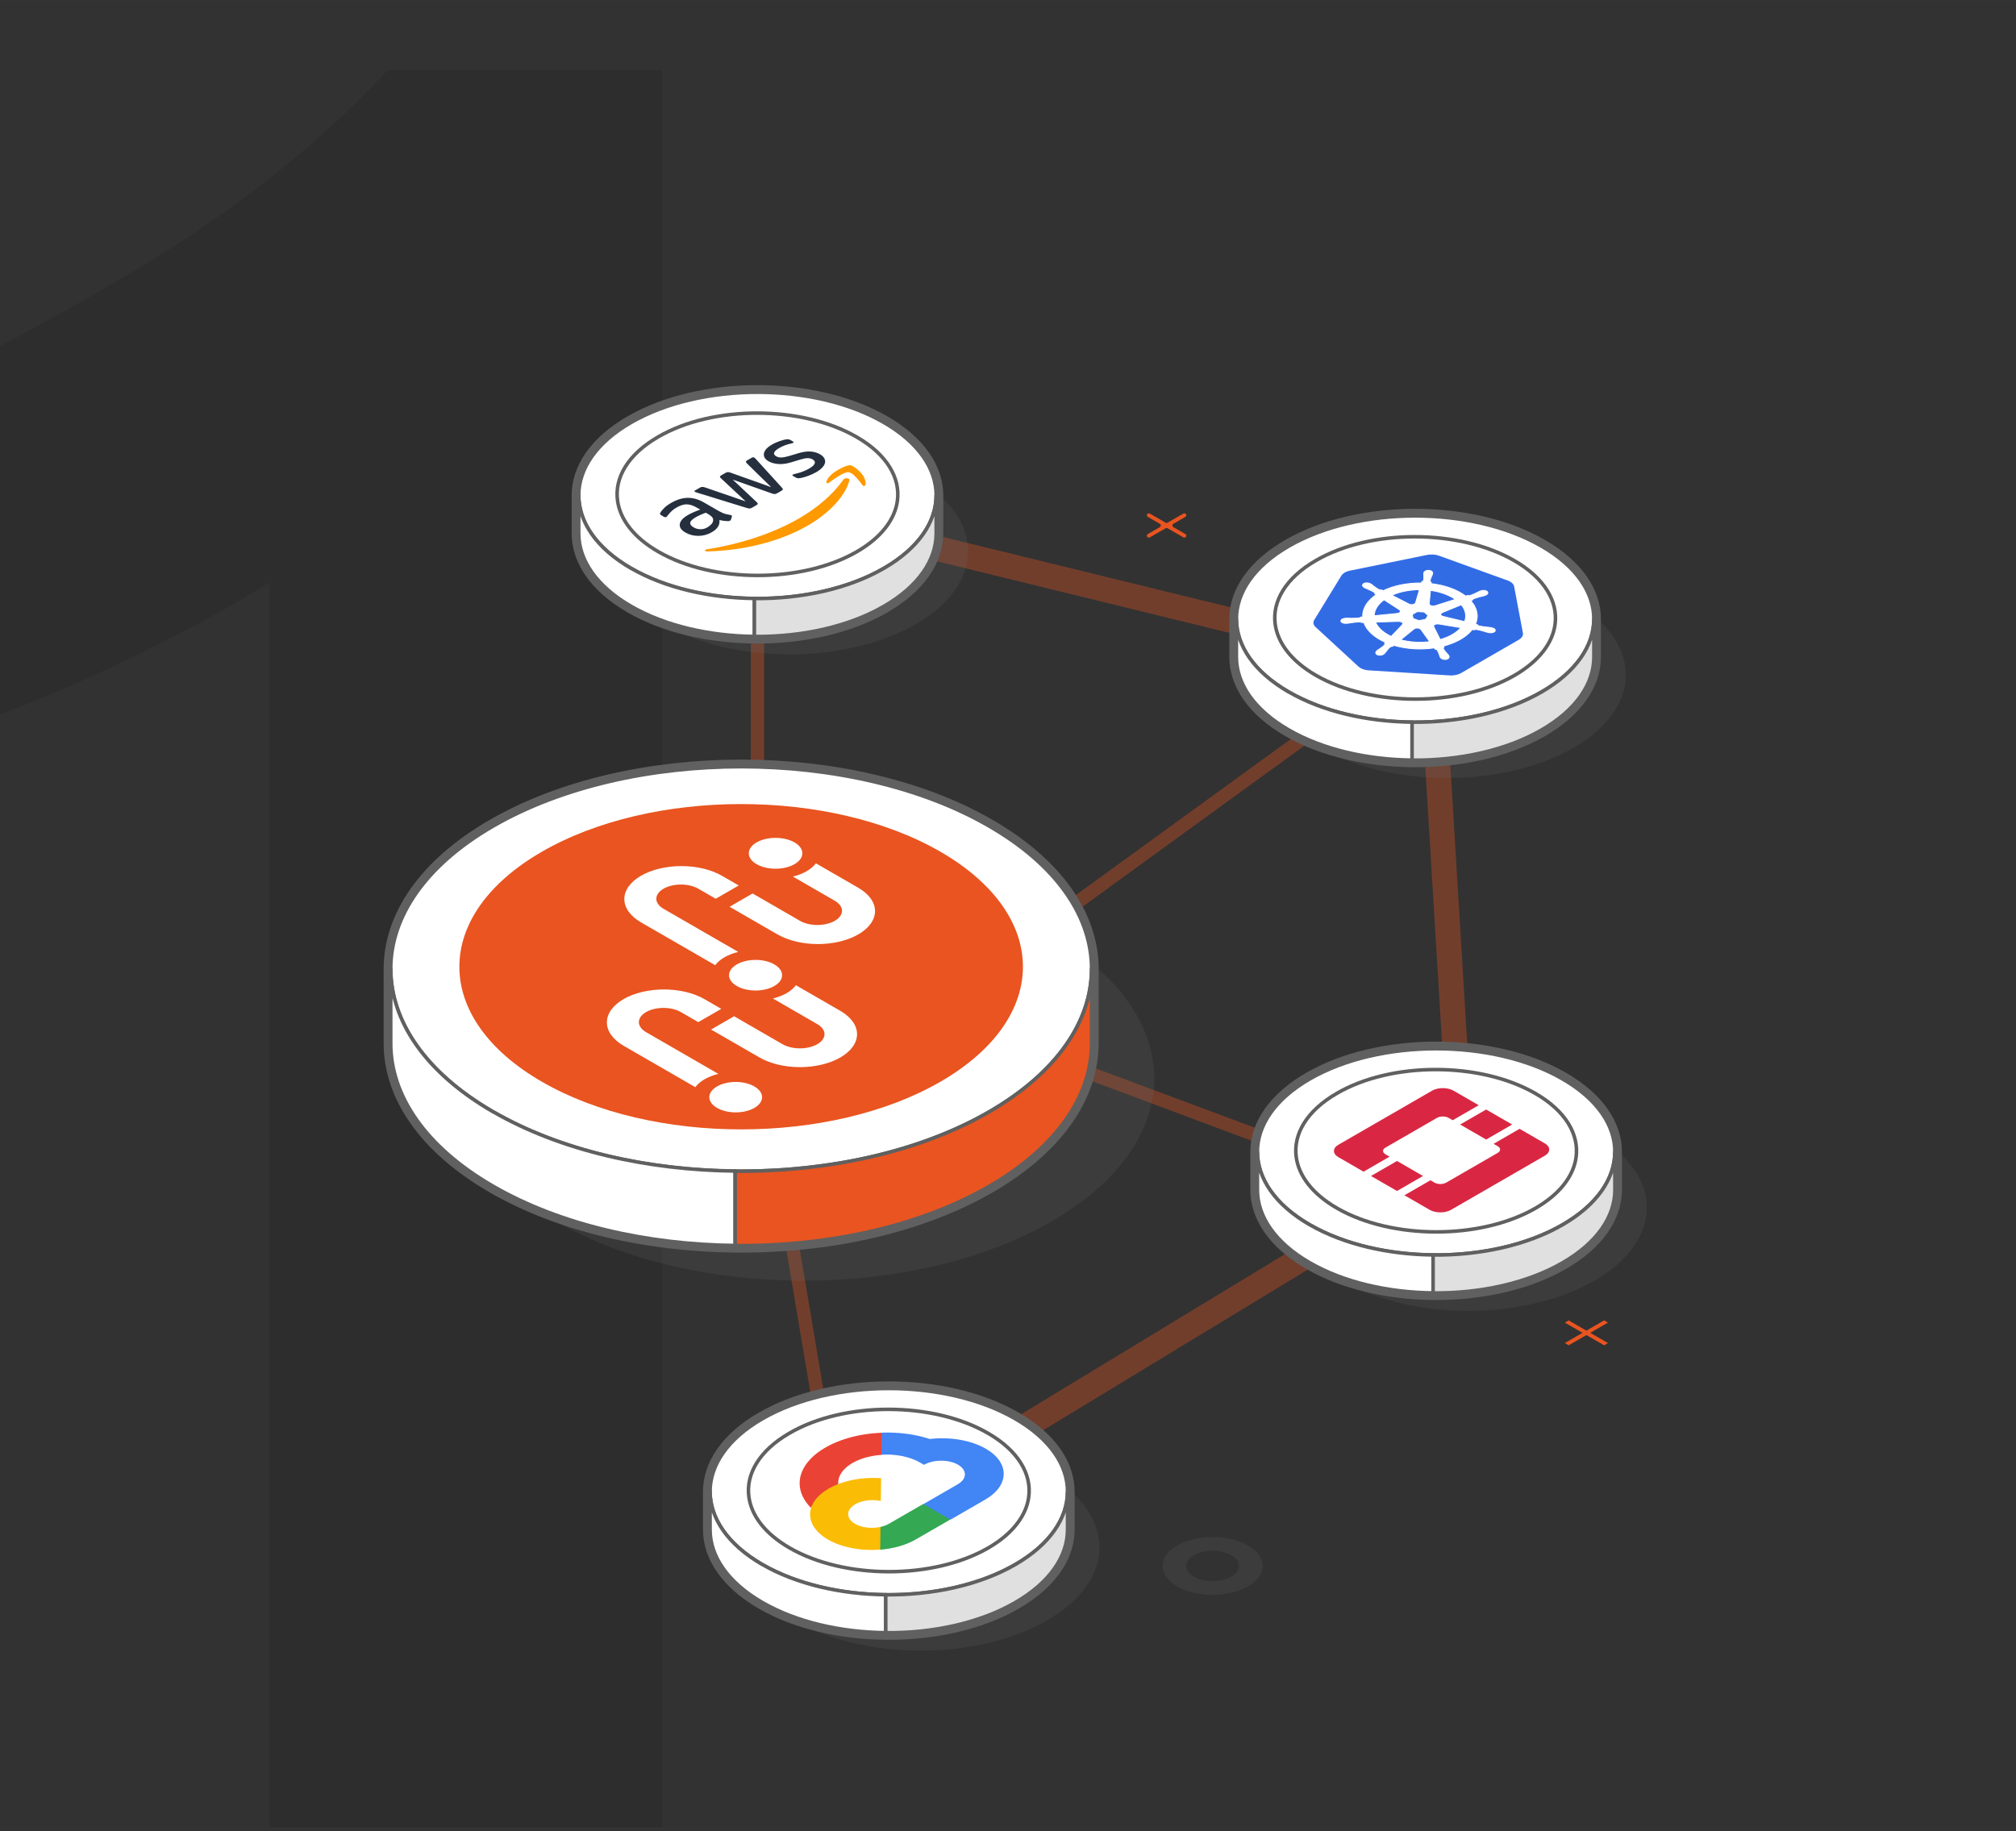 <svg width="284" height="258" viewBox="0 0 284 258" fill="none" xmlns="http://www.w3.org/2000/svg">
<rect x="0" y="0" width="284" height="258" fill="#333333" stroke="none"/>
<g clip-path="url(#clip0_612_28167)">
<rect width="284" height="257" transform="translate(0 0.462)" fill="black" fill-opacity="0.03"/>
<g opacity="0.1">
<mask id="path-1-outside-1_612_28167" maskUnits="userSpaceOnUse" x="-28.077" y="9.564" width="122" height="250" fill="black">
<rect fill="white" x="-28.077" y="9.564" width="122" height="250"/>
<path d="M38.989 258.564V80.218C34.224 83.315 28.982 86.294 23.263 89.153C17.783 92.012 12.184 94.633 6.465 97.016C0.747 99.399 -4.972 101.543 -10.69 103.449L-26.774 62.347C-12.716 56.629 1.819 49.362 16.83 40.546C32.079 31.73 44.827 21.841 55.072 10.881H92.243V258.564H38.989Z"/>
</mask>
<path d="M38.989 258.564V80.218C34.224 83.315 28.982 86.294 23.263 89.153C17.783 92.012 12.184 94.633 6.465 97.016C0.747 99.399 -4.972 101.543 -10.69 103.449L-26.774 62.347C-12.716 56.629 1.819 49.362 16.83 40.546C32.079 31.73 44.827 21.841 55.072 10.881H92.243V258.564H38.989Z" fill="black"/>
<path d="M38.989 258.564H37.989V259.564H38.989V258.564ZM38.989 80.218H39.989V78.375L38.444 79.379L38.989 80.218ZM23.263 89.153L22.816 88.258L22.808 88.262L22.801 88.266L23.263 89.153ZM6.465 97.016L6.85 97.939L6.85 97.939L6.465 97.016ZM-10.69 103.449L-11.622 103.814L-11.275 104.698L-10.374 104.398L-10.69 103.449ZM-26.774 62.347L-27.151 61.421L-28.064 61.793L-27.705 62.712L-26.774 62.347ZM16.83 40.546L16.329 39.68L16.323 39.683L16.83 40.546ZM55.072 10.881V9.881H54.638L54.342 10.198L55.072 10.881ZM92.243 10.881H93.243V9.881H92.243V10.881ZM92.243 258.564V259.564H93.243V258.564H92.243ZM39.989 258.564V80.218H37.989V258.564H39.989ZM38.444 79.379C33.714 82.454 28.505 85.414 22.816 88.258L23.71 90.047C29.459 87.173 34.734 84.177 39.534 81.056L38.444 79.379ZM22.801 88.266C17.346 91.112 11.773 93.721 6.081 96.093L6.85 97.939C12.595 95.545 18.22 92.912 23.726 90.04L22.801 88.266ZM6.081 96.093C0.384 98.466 -5.312 100.602 -11.007 102.501L-10.374 104.398C-4.632 102.484 1.109 100.331 6.85 97.939L6.081 96.093ZM-9.759 103.085L-25.843 61.983L-27.705 62.712L-11.622 103.814L-9.759 103.085ZM-26.397 63.274C-12.288 57.535 2.29 50.245 17.336 41.408L16.323 39.683C1.348 48.478 -13.143 55.723 -27.151 61.421L-26.397 63.274ZM17.33 41.411C32.651 32.554 45.48 22.607 55.803 11.564L54.342 10.198C44.174 21.075 31.508 30.905 16.329 39.68L17.33 41.411ZM55.072 11.881H92.243V9.881H55.072V11.881ZM91.243 10.881V258.564H93.243V10.881H91.243ZM92.243 257.564H38.989V259.564H92.243V257.564Z" fill="black" mask="url(#path-1-outside-1_612_28167)"/>
</g>
<path fill-rule="evenodd" clip-rule="evenodd" d="M164.206 73.645L161.979 72.362C161.896 72.312 161.788 72.312 161.705 72.362C161.523 72.469 161.523 72.726 161.705 72.833L163.386 73.802C163.568 73.91 163.568 74.166 163.386 74.274L161.705 75.242C161.523 75.35 161.523 75.607 161.705 75.714C161.788 75.764 161.896 75.764 161.979 75.714L164.206 74.431C164.288 74.382 164.396 74.382 164.479 74.431L166.706 75.714C166.788 75.764 166.896 75.764 166.979 75.714C167.161 75.607 167.161 75.35 166.979 75.242L165.298 74.274C165.116 74.166 165.116 73.91 165.298 73.802L166.979 72.833C167.161 72.726 167.161 72.469 166.979 72.362C166.896 72.312 166.788 72.312 166.706 72.362L164.479 73.645C164.396 73.694 164.288 73.694 164.206 73.645Z" fill="#E95420"/>
<path opacity="0.2" d="M175.814 217.754C173.057 216.164 168.595 216.164 165.838 217.754C163.082 219.343 163.082 221.926 165.838 223.516C168.595 225.105 173.057 225.105 175.814 223.516C178.571 221.926 178.571 219.343 175.814 217.754ZM168.189 222.158C166.732 221.322 166.732 219.956 168.189 219.12C169.646 218.284 172.006 218.284 173.455 219.12C174.912 219.956 174.912 221.322 173.455 222.158C171.998 222.994 169.638 222.994 168.189 222.158Z" fill="#666666"/>
<path fill-rule="evenodd" clip-rule="evenodd" d="M223.478 187.488L220.986 186.039L220.44 186.354L222.94 187.794L220.44 189.235L220.986 189.549L223.478 188.109L225.978 189.549L226.516 189.235L224.024 187.794L226.516 186.354L225.978 186.039L223.478 187.488Z" fill="#E95420"/>
<path opacity="0.35" d="M69.806 134.211V136.09H127.458V134.211H69.806Z" fill="#E95420"/>
<path opacity="0.35" d="M129.894 141.394L129.237 143.155L193.885 167.29L194.542 165.529L129.894 141.394Z" fill="#E95420"/>
<path opacity="0.35" d="M133.848 138.972L134.952 140.493L190.795 99.953L189.691 98.432L133.848 138.972Z" fill="#E95420"/>
<path opacity="0.35" d="M105.766 142.12L107.645 142.12L107.645 83.82L105.766 83.82L105.766 142.12Z" fill="#E95420"/>
<path opacity="0.35" d="M115.618 204.872L117.471 204.56L107.793 147.068L105.94 147.38L115.618 204.872Z" fill="#E95420"/>
<path opacity="0.35" d="M105.58 68.986L104.739 72.419L196.635 94.91L197.475 91.477L105.58 68.986Z" fill="#E95420"/>
<path opacity="0.35" d="M210.395 163L208.561 159.978L127.692 209.079L129.526 212.101L210.395 163Z" fill="#E95420"/>
<path opacity="0.35" d="M202.675 80.798L199.147 81.012L205.032 178.071L208.561 177.857L202.675 80.798Z" fill="#E95420"/>
<path opacity="0.2" d="M154.886 218.036C154.886 214.317 152.43 210.598 147.512 207.759C137.682 202.081 121.741 202.081 111.905 207.759C106.986 210.598 104.531 214.317 104.531 218.036C104.531 221.755 106.986 225.474 111.905 228.313C121.734 233.991 137.675 233.991 147.512 228.313C152.43 225.474 154.886 221.755 154.886 218.036Z" fill="#666666"/>
<path d="M150.208 211.911C150.158 212.146 150.102 212.373 150.038 212.6C150.102 212.373 150.166 212.139 150.208 211.911C150.329 211.337 150.386 210.755 150.386 210.173C150.386 206.454 147.93 202.735 143.011 199.896C133.182 194.218 117.241 194.218 107.404 199.896C102.486 202.735 100.03 206.454 100.03 210.173V215.517C100.03 219.236 102.486 222.955 107.404 225.794C112.209 228.569 118.476 229.981 124.779 230.045C131.365 230.109 137.987 228.696 143.011 225.794C147.93 222.955 150.386 219.236 150.386 215.517V210.165C150.386 210.747 150.329 211.329 150.208 211.904V211.911ZM136.801 223.075C136.723 223.097 136.645 223.118 136.56 223.146C136.638 223.125 136.716 223.104 136.801 223.075ZM133.331 223.934C133.288 223.941 133.246 223.948 133.21 223.955C133.253 223.948 133.295 223.941 133.331 223.934ZM132.138 224.147C132.138 224.147 132.082 224.154 132.053 224.161C132.082 224.161 132.11 224.154 132.138 224.147ZM130.925 224.325C130.925 224.325 130.889 224.325 130.868 224.325C130.889 224.325 130.903 224.325 130.925 224.325ZM129.704 224.474C129.704 224.474 129.69 224.474 129.676 224.474C129.683 224.474 129.69 224.474 129.704 224.474ZM141.074 221.457C140.975 221.507 140.868 221.55 140.762 221.599C140.868 221.55 140.967 221.507 141.074 221.457ZM140.052 221.911C139.945 221.954 139.839 221.997 139.74 222.039C139.846 221.997 139.953 221.954 140.052 221.911ZM100.044 210.563C100.165 213.104 101.428 215.637 103.842 217.866C104.473 218.448 105.176 219.009 105.964 219.541C105.183 219.009 104.473 218.448 103.842 217.866C101.428 215.637 100.158 213.104 100.044 210.563ZM107.404 220.449C107.71 220.627 108.015 220.797 108.334 220.96C108.022 220.797 107.71 220.627 107.404 220.449ZM111.294 222.288C111.152 222.231 111.01 222.174 110.875 222.117C111.017 222.174 111.152 222.231 111.294 222.288ZM110.279 221.883C110.116 221.812 109.952 221.741 109.789 221.663C109.952 221.734 110.108 221.812 110.279 221.883ZM113.082 222.912C113.182 222.948 113.288 222.976 113.387 223.012C113.288 222.983 113.182 222.948 113.082 222.912ZM115.368 223.551C115.431 223.565 115.495 223.586 115.566 223.601C115.502 223.586 115.438 223.565 115.368 223.551ZM116.531 223.821C116.581 223.828 116.631 223.842 116.681 223.856C116.631 223.849 116.581 223.835 116.531 223.821ZM117.695 224.048C117.695 224.048 117.766 224.062 117.802 224.069C117.766 224.069 117.731 224.055 117.695 224.048ZM118.874 224.239C118.874 224.239 118.916 224.239 118.937 224.246C118.916 224.246 118.895 224.246 118.874 224.239ZM120.059 224.403C120.059 224.403 120.08 224.403 120.094 224.403C120.08 224.403 120.073 224.403 120.059 224.403ZM121.237 224.523C121.237 224.523 121.237 224.523 121.244 224.523C121.244 224.523 121.244 224.523 121.237 224.523Z" fill="white"/>
<path d="M150.208 211.911C150.158 212.146 150.102 212.373 150.038 212.6C150.102 212.373 150.166 212.139 150.208 211.911ZM150.208 211.911C150.329 211.337 150.386 210.755 150.386 210.173C150.386 206.454 147.93 202.735 143.011 199.896C133.182 194.218 117.241 194.218 107.404 199.896C102.486 202.735 100.03 206.454 100.03 210.173V215.517C100.03 219.236 102.486 222.955 107.404 225.794C112.209 228.569 118.476 229.981 124.779 230.045C131.365 230.109 137.987 228.696 143.011 225.794C147.93 222.955 150.386 219.236 150.386 215.517V210.165C150.386 210.747 150.329 211.329 150.208 211.904V211.911ZM138.994 222.337C138.895 222.373 138.796 222.408 138.696 222.444M137.916 222.721C137.823 222.749 137.738 222.777 137.646 222.806M135.666 223.395C135.602 223.409 135.531 223.43 135.467 223.444M134.509 223.679C134.452 223.693 134.402 223.7 134.346 223.714M142.06 220.975C141.975 221.017 141.883 221.06 141.798 221.102M103.842 217.866C101.428 215.637 100.165 213.104 100.044 210.563C100.158 213.104 101.428 215.637 103.842 217.866ZM103.842 217.866C104.473 218.448 105.176 219.009 105.964 219.541C105.183 219.009 104.473 218.448 103.842 217.866ZM106.78 220.073C106.986 220.201 107.191 220.329 107.404 220.449M107.404 220.449C107.71 220.627 108.015 220.797 108.334 220.96C108.022 220.797 107.71 220.627 107.404 220.449ZM109.292 221.436C109.094 221.344 108.902 221.244 108.71 221.145M111.968 222.536C112.089 222.579 112.209 222.621 112.33 222.664M114.218 223.253C114.303 223.274 114.381 223.303 114.466 223.324M136.801 223.075C136.723 223.097 136.645 223.118 136.56 223.146C136.638 223.125 136.716 223.104 136.801 223.075ZM133.331 223.934C133.288 223.941 133.246 223.948 133.21 223.955C133.253 223.948 133.295 223.941 133.331 223.934ZM132.138 224.147C132.138 224.147 132.082 224.154 132.053 224.161C132.082 224.161 132.11 224.154 132.138 224.147ZM130.925 224.325C130.925 224.325 130.889 224.325 130.868 224.325C130.889 224.325 130.903 224.325 130.925 224.325ZM129.704 224.474C129.704 224.474 129.69 224.474 129.676 224.474C129.683 224.474 129.69 224.474 129.704 224.474ZM141.074 221.457C140.975 221.507 140.868 221.55 140.762 221.599C140.868 221.55 140.967 221.507 141.074 221.457ZM140.052 221.911C139.945 221.954 139.839 221.997 139.74 222.039C139.846 221.997 139.953 221.954 140.052 221.911ZM111.294 222.288C111.152 222.231 111.01 222.174 110.875 222.117C111.017 222.174 111.152 222.231 111.294 222.288ZM110.279 221.883C110.116 221.812 109.952 221.741 109.789 221.663C109.952 221.734 110.108 221.812 110.279 221.883ZM113.082 222.912C113.182 222.948 113.288 222.976 113.387 223.012C113.288 222.983 113.182 222.948 113.082 222.912ZM115.368 223.551C115.431 223.565 115.495 223.586 115.566 223.601C115.502 223.586 115.438 223.565 115.368 223.551ZM116.531 223.821C116.581 223.828 116.631 223.842 116.681 223.856C116.631 223.849 116.581 223.835 116.531 223.821ZM117.695 224.048C117.695 224.048 117.766 224.062 117.802 224.069C117.766 224.069 117.731 224.055 117.695 224.048ZM118.874 224.239C118.874 224.239 118.916 224.239 118.937 224.246C118.916 224.246 118.895 224.246 118.874 224.239ZM120.059 224.403C120.059 224.403 120.08 224.403 120.094 224.403C120.08 224.403 120.073 224.403 120.059 224.403ZM121.237 224.523C121.237 224.523 121.237 224.523 121.244 224.523C121.244 224.523 121.244 224.523 121.237 224.523Z" stroke="#606060" stroke-width="2" stroke-linecap="round" stroke-linejoin="round"/>
<path d="M150.386 210.173C150.386 206.454 147.93 202.735 143.011 199.896C133.182 194.218 117.241 194.218 107.404 199.896C102.486 202.735 100.03 206.454 100.03 210.173C100.03 213.892 102.486 217.611 107.404 220.449C117.234 226.127 133.175 226.127 143.011 220.449C147.93 217.611 150.386 213.892 150.386 210.173Z" fill="white" stroke="#606060" stroke-width="0.5" stroke-linecap="round" stroke-linejoin="round"/>
<path d="M107.405 220.45C102.486 217.611 100.031 213.892 100.031 210.173V215.517C100.031 219.236 102.486 222.955 107.405 225.794C112.209 228.569 118.476 229.981 124.779 230.045V224.694C118.476 224.63 112.209 223.217 107.405 220.442V220.45Z" fill="white" stroke="#606060" stroke-width="0.5" stroke-linecap="round" stroke-linejoin="round"/>
<path d="M143.012 225.801C147.93 222.962 150.386 219.243 150.386 215.524V210.173C150.386 213.892 147.93 217.611 143.012 220.45C137.987 223.352 131.365 224.765 124.779 224.701V230.052C131.365 230.116 137.987 228.704 143.012 225.801Z" fill="#E0E0E0" stroke="#606060" stroke-width="0.5" stroke-linecap="round" stroke-linejoin="round"/>
<path d="M139.194 201.947C131.429 197.461 118.917 197.447 111.223 201.925C106.965 204.381 105.056 207.688 105.496 210.904C105.851 213.522 107.753 216.092 111.223 218.093C118.952 222.557 131.465 222.571 139.194 218.114C142.664 216.113 144.573 213.544 144.921 210.925C145.354 207.71 143.445 204.402 139.194 201.947Z" fill="white" stroke="#606060" stroke-width="0.5" stroke-linecap="round" stroke-linejoin="round"/>
<path d="M124.165 205L124.842 204.61L124.87 202.397L124.157 201.876C117.441 202.146 112.297 205.505 112.667 209.379C112.768 210.455 113.3 211.499 114.217 212.432C114.345 212.258 114.569 212.112 114.855 212.018L118.086 209.428C118.086 209.428 117.962 209.13 118.084 209.082C117.942 207.018 120.614 205.225 124.179 204.993L124.165 205Z" fill="#EA4335"/>
<path d="M130.984 202.752C128.93 202.078 126.572 201.768 124.2 201.86L124.161 204.965C126.225 204.836 128.265 205.262 129.693 206.118L130.167 206.392C131.498 205.623 133.641 205.614 134.954 206.372C136.266 207.129 136.25 208.367 134.919 209.135L130.097 211.919L130.097 212.474L132.947 214.12L133.902 214.116L138.724 211.332C142.212 209.348 142.296 206.13 138.911 204.145C136.854 202.939 133.88 202.417 130.984 202.752Z" fill="#4285F4"/>
<path d="M129.044 216.886L133.865 214.102L130.062 211.906L125.24 214.69C124.896 214.888 124.484 215.041 124.03 215.141L123.561 215.652L123.52 217.872L124.018 218.354C125.918 218.195 127.684 217.678 129.044 216.886Z" fill="#34A853"/>
<path d="M116.706 209.762C113.262 211.773 113.256 214.99 116.689 216.95C118.607 218.043 121.304 218.558 123.999 218.343L124.039 215.138C122.286 215.526 120.339 215.025 119.691 214.019C119.044 213.012 119.94 211.88 121.693 211.492C122.465 211.321 123.316 211.318 124.085 211.482L124.125 208.277C121.402 208.077 118.656 208.627 116.706 209.762Z" fill="#FBBC05"/>
<path opacity="0.2" d="M231.993 170.161C231.993 166.442 229.537 162.723 224.619 159.884C214.789 154.206 198.848 154.206 189.012 159.884C184.093 162.723 181.637 166.442 181.637 170.161C181.637 173.88 184.093 177.599 189.012 180.438C198.841 186.115 214.782 186.115 224.619 180.438C229.537 177.599 231.993 173.88 231.993 170.161Z" fill="#666666"/>
<path d="M227.315 164.036C227.265 164.27 227.209 164.497 227.145 164.724C227.209 164.497 227.272 164.263 227.315 164.036C227.436 163.461 227.492 162.879 227.492 162.297C227.492 158.578 225.037 154.859 220.118 152.02C210.289 146.343 194.348 146.343 184.511 152.02C179.593 154.859 177.137 158.578 177.137 162.297V167.641C177.137 171.36 179.593 175.079 184.511 177.918C189.316 180.693 195.583 182.106 201.885 182.17C208.472 182.233 215.093 180.821 220.118 177.918C225.037 175.079 227.492 171.36 227.492 167.641V162.29C227.492 162.872 227.436 163.454 227.315 164.029V164.036ZM213.908 175.2C213.83 175.221 213.752 175.243 213.667 175.271C213.745 175.25 213.823 175.228 213.908 175.2ZM210.438 176.059C210.395 176.066 210.353 176.073 210.317 176.08C210.36 176.073 210.402 176.066 210.438 176.059ZM209.245 176.272C209.245 176.272 209.189 176.279 209.16 176.286C209.189 176.286 209.217 176.279 209.245 176.272ZM208.032 176.449C208.032 176.449 207.996 176.449 207.975 176.449C207.996 176.449 208.01 176.449 208.032 176.449ZM206.811 176.598C206.811 176.598 206.797 176.598 206.783 176.598C206.79 176.598 206.797 176.598 206.811 176.598ZM218.181 173.582C218.081 173.632 217.975 173.674 217.869 173.724C217.975 173.674 218.074 173.632 218.181 173.582ZM217.159 174.036C217.052 174.079 216.946 174.121 216.847 174.164C216.953 174.121 217.059 174.079 217.159 174.036ZM177.151 162.688C177.272 165.228 178.535 167.762 180.948 169.991C181.58 170.573 182.283 171.133 183.071 171.666C182.29 171.133 181.58 170.573 180.948 169.991C178.535 167.762 177.265 165.228 177.151 162.688ZM184.511 172.574C184.816 172.752 185.122 172.922 185.441 173.085C185.129 172.922 184.816 172.752 184.511 172.574ZM188.401 174.412C188.259 174.355 188.117 174.299 187.982 174.242C188.124 174.299 188.259 174.355 188.401 174.412ZM187.386 174.008C187.222 173.937 187.059 173.866 186.896 173.788C187.059 173.859 187.215 173.937 187.386 174.008ZM190.189 175.037C190.288 175.072 190.395 175.101 190.494 175.136C190.395 175.108 190.288 175.072 190.189 175.037ZM192.474 175.676C192.538 175.69 192.602 175.711 192.673 175.725C192.609 175.711 192.545 175.69 192.474 175.676ZM193.638 175.945C193.688 175.952 193.738 175.967 193.787 175.981C193.738 175.974 193.688 175.959 193.638 175.945ZM194.802 176.172C194.802 176.172 194.873 176.187 194.909 176.194C194.873 176.194 194.838 176.179 194.802 176.172ZM195.98 176.364C195.98 176.364 196.023 176.364 196.044 176.371C196.023 176.371 196.002 176.371 195.98 176.364ZM197.166 176.527C197.166 176.527 197.187 176.527 197.201 176.527C197.187 176.527 197.18 176.527 197.166 176.527ZM198.344 176.648C198.344 176.648 198.344 176.648 198.351 176.648C198.351 176.648 198.351 176.648 198.344 176.648Z" fill="white"/>
<path d="M227.315 164.036C227.265 164.27 227.209 164.497 227.145 164.724C227.209 164.497 227.272 164.263 227.315 164.036ZM227.315 164.036C227.436 163.461 227.492 162.879 227.492 162.297C227.492 158.578 225.037 154.859 220.118 152.02C210.289 146.343 194.348 146.343 184.511 152.02C179.593 154.859 177.137 158.578 177.137 162.297V167.641C177.137 171.36 179.593 175.079 184.511 177.918C189.316 180.693 195.583 182.106 201.885 182.17C208.472 182.233 215.093 180.821 220.118 177.918C225.037 175.079 227.492 171.36 227.492 167.641V162.29C227.492 162.872 227.436 163.454 227.315 164.029V164.036ZM216.101 174.462C216.002 174.497 215.903 174.533 215.803 174.568M215.023 174.845C214.93 174.874 214.845 174.902 214.753 174.93M212.773 175.519C212.709 175.534 212.638 175.555 212.574 175.569M211.616 175.803C211.559 175.818 211.509 175.825 211.453 175.839M219.167 173.099C219.082 173.142 218.99 173.184 218.905 173.227M180.948 169.991C178.535 167.762 177.272 165.228 177.151 162.688C177.265 165.228 178.535 167.762 180.948 169.991ZM180.948 169.991C181.58 170.573 182.283 171.133 183.071 171.666C182.29 171.133 181.58 170.573 180.948 169.991ZM183.887 172.198C184.093 172.326 184.298 172.453 184.511 172.574M184.511 172.574C184.816 172.752 185.122 172.922 185.441 173.085C185.129 172.922 184.816 172.752 184.511 172.574ZM186.399 173.561C186.2 173.468 186.009 173.369 185.817 173.27M189.075 174.661C189.195 174.703 189.316 174.746 189.437 174.788M191.325 175.377C191.41 175.399 191.488 175.427 191.573 175.448M213.908 175.2C213.83 175.221 213.752 175.243 213.667 175.271C213.745 175.25 213.823 175.228 213.908 175.2ZM210.438 176.059C210.395 176.066 210.353 176.073 210.317 176.08C210.36 176.073 210.402 176.066 210.438 176.059ZM209.245 176.272C209.245 176.272 209.189 176.279 209.16 176.286C209.189 176.286 209.217 176.279 209.245 176.272ZM208.032 176.449C208.032 176.449 207.996 176.449 207.975 176.449C207.996 176.449 208.01 176.449 208.032 176.449ZM206.811 176.598C206.811 176.598 206.797 176.598 206.783 176.598C206.79 176.598 206.797 176.598 206.811 176.598ZM218.181 173.582C218.081 173.632 217.975 173.674 217.869 173.724C217.975 173.674 218.074 173.632 218.181 173.582ZM217.159 174.036C217.052 174.079 216.946 174.121 216.847 174.164C216.953 174.121 217.059 174.079 217.159 174.036ZM188.401 174.412C188.259 174.355 188.117 174.299 187.982 174.242C188.124 174.299 188.259 174.355 188.401 174.412ZM187.386 174.008C187.222 173.937 187.059 173.866 186.896 173.788C187.059 173.859 187.215 173.937 187.386 174.008ZM190.189 175.037C190.288 175.072 190.395 175.101 190.494 175.136C190.395 175.108 190.288 175.072 190.189 175.037ZM192.474 175.676C192.538 175.69 192.602 175.711 192.673 175.725C192.609 175.711 192.545 175.69 192.474 175.676ZM193.638 175.945C193.688 175.952 193.738 175.967 193.787 175.981C193.738 175.974 193.688 175.959 193.638 175.945ZM194.802 176.172C194.802 176.172 194.873 176.187 194.909 176.194C194.873 176.194 194.838 176.179 194.802 176.172ZM195.98 176.364C195.98 176.364 196.023 176.364 196.044 176.371C196.023 176.371 196.002 176.371 195.98 176.364ZM197.166 176.527C197.166 176.527 197.187 176.527 197.201 176.527C197.187 176.527 197.18 176.527 197.166 176.527ZM198.344 176.648C198.344 176.648 198.344 176.648 198.351 176.648C198.351 176.648 198.351 176.648 198.344 176.648Z" stroke="#606060" stroke-width="2" stroke-linecap="round" stroke-linejoin="round"/>
<path d="M227.492 162.297C227.492 158.578 225.037 154.859 220.118 152.02C210.289 146.343 194.348 146.343 184.511 152.02C179.593 154.859 177.137 158.578 177.137 162.297C177.137 166.016 179.593 169.735 184.511 172.574C194.341 178.252 210.282 178.252 220.118 172.574C225.037 169.735 227.492 166.016 227.492 162.297Z" fill="white" stroke="#606060" stroke-width="0.5" stroke-linecap="round" stroke-linejoin="round"/>
<path d="M184.512 172.574C179.593 169.735 177.137 166.016 177.137 162.297V167.642C177.137 171.361 179.593 175.08 184.512 177.918C189.316 180.693 195.583 182.106 201.886 182.17V176.818C195.583 176.754 189.316 175.342 184.512 172.567V172.574Z" fill="white" stroke="#606060" stroke-width="0.5" stroke-linecap="round" stroke-linejoin="round"/>
<path d="M220.119 177.926C225.037 175.087 227.493 171.368 227.493 167.649V162.297C227.493 166.016 225.037 169.735 220.119 172.574C215.094 175.477 208.472 176.889 201.886 176.825V182.177C208.472 182.241 215.094 180.828 220.119 177.926Z" fill="#E0E0E0" stroke="#606060" stroke-width="0.5" stroke-linecap="round" stroke-linejoin="round"/>
<path d="M216.301 154.071C208.536 149.586 196.024 149.572 188.33 154.05C184.072 156.506 182.163 159.813 182.603 163.028C182.957 165.647 184.86 168.216 188.33 170.218C196.059 174.682 208.572 174.696 216.301 170.239C219.771 168.238 221.68 165.668 222.028 163.049C222.461 159.834 220.552 156.527 216.301 154.071Z" fill="white" stroke="#606060" stroke-width="0.5" stroke-linecap="round" stroke-linejoin="round"/>
<g clip-path="url(#clip1_612_28167)">
<path fill-rule="evenodd" clip-rule="evenodd" d="M208.311 155.724L204.647 157.839L204.067 157.504C203.616 157.244 202.887 157.244 202.437 157.504L195.172 161.698C194.722 161.958 194.722 162.379 195.172 162.639L195.753 162.974L192.089 165.089L188.538 163.039C187.709 162.56 187.709 161.777 188.538 161.298L201.745 153.673C202.574 153.195 203.93 153.195 204.759 153.673L208.311 155.724ZM217.62 162.839L204.413 170.464C203.584 170.942 202.228 170.942 201.399 170.464L197.847 168.413L201.51 166.298L202.091 166.633C202.541 166.893 203.271 166.894 203.722 166.634L210.986 162.44C211.436 162.18 211.436 161.758 210.985 161.498L210.405 161.163L214.068 159.048L217.62 161.098C218.449 161.577 218.449 162.36 217.62 162.839ZM196.8 167.809L193.137 165.694L196.8 163.579L200.463 165.694L196.8 167.809ZM209.358 160.559L205.694 158.444L209.358 156.328L213.021 158.443L209.358 160.559Z" fill="#D92743"/>
</g>
<path opacity="0.2" d="M136.383 77.666C136.383 73.947 133.928 70.228 129.009 67.389C119.179 61.711 103.239 61.711 93.402 67.389C88.484 70.228 86.028 73.947 86.028 77.666C86.028 81.385 88.484 85.104 93.402 87.943C103.232 93.621 119.172 93.621 129.009 87.943C133.928 85.104 136.383 81.385 136.383 77.666Z" fill="#666666"/>
<path d="M131.706 71.541C131.656 71.775 131.599 72.003 131.535 72.23C131.599 72.003 131.663 71.768 131.706 71.541C131.826 70.966 131.883 70.384 131.883 69.802C131.883 66.083 129.427 62.364 124.509 59.526C114.679 53.848 98.739 53.848 88.902 59.526C83.984 62.364 81.528 66.083 81.528 69.802V75.147C81.528 78.866 83.984 82.585 88.902 85.424C93.707 88.199 99.974 89.611 106.276 89.675C112.862 89.739 119.484 88.326 124.509 85.424C129.427 82.585 131.883 78.866 131.883 75.147V69.795C131.883 70.377 131.826 70.959 131.706 71.534V71.541ZM118.299 82.705C118.221 82.727 118.143 82.748 118.058 82.776C118.136 82.755 118.214 82.734 118.299 82.705ZM114.828 83.564C114.786 83.571 114.743 83.578 114.708 83.585C114.75 83.578 114.793 83.571 114.828 83.564ZM113.636 83.777C113.636 83.777 113.579 83.784 113.551 83.791C113.579 83.791 113.608 83.784 113.636 83.777ZM112.422 83.954C112.422 83.954 112.387 83.954 112.366 83.954C112.387 83.954 112.401 83.954 112.422 83.954ZM111.202 84.103C111.202 84.103 111.187 84.103 111.173 84.103C111.18 84.103 111.187 84.103 111.202 84.103ZM122.571 81.087C122.472 81.137 122.366 81.179 122.259 81.229C122.366 81.179 122.465 81.137 122.571 81.087ZM121.549 81.541C121.443 81.584 121.337 81.626 121.237 81.669C121.344 81.626 121.45 81.584 121.549 81.541ZM81.542 70.193C81.663 72.734 82.926 75.267 85.339 77.496C85.971 78.078 86.673 78.638 87.461 79.171C86.68 78.638 85.971 78.078 85.339 77.496C82.926 75.267 81.656 72.734 81.542 70.193ZM88.902 80.079C89.207 80.257 89.512 80.427 89.832 80.59C89.519 80.427 89.207 80.257 88.902 80.079ZM92.791 81.918C92.649 81.861 92.507 81.804 92.373 81.747C92.514 81.804 92.649 81.861 92.791 81.918ZM91.776 81.513C91.613 81.442 91.45 81.371 91.287 81.293C91.45 81.364 91.606 81.442 91.776 81.513ZM94.58 82.542C94.679 82.578 94.786 82.606 94.885 82.641C94.786 82.613 94.679 82.578 94.58 82.542ZM96.865 83.181C96.929 83.195 96.993 83.216 97.064 83.231C97 83.216 96.936 83.195 96.865 83.181ZM98.029 83.451C98.079 83.458 98.128 83.472 98.178 83.486C98.128 83.479 98.079 83.465 98.029 83.451ZM99.193 83.678C99.193 83.678 99.264 83.692 99.299 83.699C99.264 83.699 99.228 83.685 99.193 83.678ZM100.371 83.869C100.371 83.869 100.414 83.869 100.435 83.876C100.414 83.876 100.392 83.876 100.371 83.869ZM101.556 84.032C101.556 84.032 101.578 84.032 101.592 84.032C101.578 84.032 101.571 84.032 101.556 84.032ZM102.735 84.153C102.735 84.153 102.735 84.153 102.742 84.153C102.742 84.153 102.742 84.153 102.735 84.153Z" fill="white"/>
<path d="M131.706 71.541C131.656 71.775 131.599 72.003 131.535 72.23C131.599 72.003 131.663 71.768 131.706 71.541ZM131.706 71.541C131.826 70.966 131.883 70.384 131.883 69.802C131.883 66.083 129.427 62.364 124.509 59.526C114.679 53.848 98.739 53.848 88.902 59.526C83.984 62.364 81.528 66.083 81.528 69.802V75.147C81.528 78.866 83.984 82.585 88.902 85.424C93.707 88.199 99.974 89.611 106.276 89.675C112.862 89.739 119.484 88.326 124.509 85.424C129.427 82.585 131.883 78.866 131.883 75.147V69.795C131.883 70.377 131.826 70.959 131.706 71.534V71.541ZM120.492 81.967C120.393 82.003 120.293 82.038 120.194 82.074M119.413 82.35C119.321 82.379 119.236 82.407 119.143 82.436M117.163 83.025C117.099 83.039 117.028 83.06 116.965 83.074M116.006 83.308C115.95 83.323 115.9 83.33 115.843 83.344M123.558 80.605C123.473 80.647 123.381 80.69 123.295 80.732M85.339 77.496C82.926 75.267 81.663 72.734 81.542 70.193C81.656 72.734 82.926 75.267 85.339 77.496ZM85.339 77.496C85.971 78.078 86.673 78.638 87.461 79.171C86.68 78.638 85.971 78.078 85.339 77.496ZM88.277 79.703C88.483 79.831 88.689 79.959 88.902 80.079M88.902 80.079C89.207 80.257 89.512 80.427 89.832 80.59C89.519 80.427 89.207 80.257 88.902 80.079ZM90.79 81.066C90.591 80.974 90.399 80.874 90.208 80.775M93.466 82.166C93.586 82.208 93.707 82.251 93.827 82.294M95.715 82.883C95.8 82.904 95.879 82.932 95.964 82.954M118.299 82.705C118.221 82.727 118.143 82.748 118.058 82.776C118.136 82.755 118.214 82.734 118.299 82.705ZM114.828 83.564C114.786 83.571 114.743 83.578 114.708 83.585C114.75 83.578 114.793 83.571 114.828 83.564ZM113.636 83.777C113.636 83.777 113.579 83.784 113.551 83.791C113.579 83.791 113.608 83.784 113.636 83.777ZM112.422 83.954C112.422 83.954 112.387 83.954 112.366 83.954C112.387 83.954 112.401 83.954 112.422 83.954ZM111.202 84.103C111.202 84.103 111.187 84.103 111.173 84.103C111.18 84.103 111.187 84.103 111.202 84.103ZM122.571 81.087C122.472 81.137 122.366 81.179 122.259 81.229C122.366 81.179 122.465 81.137 122.571 81.087ZM121.549 81.541C121.443 81.584 121.337 81.626 121.237 81.669C121.344 81.626 121.45 81.584 121.549 81.541ZM92.791 81.918C92.649 81.861 92.507 81.804 92.373 81.747C92.514 81.804 92.649 81.861 92.791 81.918ZM91.776 81.513C91.613 81.442 91.45 81.371 91.287 81.293C91.45 81.364 91.606 81.442 91.776 81.513ZM94.58 82.542C94.679 82.578 94.786 82.606 94.885 82.641C94.786 82.613 94.679 82.578 94.58 82.542ZM96.865 83.181C96.929 83.195 96.993 83.216 97.064 83.231C97 83.216 96.936 83.195 96.865 83.181ZM98.029 83.451C98.079 83.458 98.128 83.472 98.178 83.486C98.128 83.479 98.079 83.465 98.029 83.451ZM99.193 83.678C99.193 83.678 99.264 83.692 99.299 83.699C99.264 83.699 99.228 83.685 99.193 83.678ZM100.371 83.869C100.371 83.869 100.414 83.869 100.435 83.876C100.414 83.876 100.392 83.876 100.371 83.869ZM101.556 84.032C101.556 84.032 101.578 84.032 101.592 84.032C101.578 84.032 101.571 84.032 101.556 84.032ZM102.735 84.153C102.735 84.153 102.735 84.153 102.742 84.153C102.742 84.153 102.742 84.153 102.735 84.153Z" stroke="#606060" stroke-width="2" stroke-linecap="round" stroke-linejoin="round"/>
<path d="M131.883 69.802C131.883 66.083 129.427 62.364 124.509 59.526C114.679 53.848 98.739 53.848 88.902 59.526C83.984 62.364 81.528 66.083 81.528 69.802C81.528 73.521 83.984 77.24 88.902 80.079C98.732 85.757 114.672 85.757 124.509 80.079C129.427 77.24 131.883 73.521 131.883 69.802Z" fill="white" stroke="#606060" stroke-width="0.5" stroke-linecap="round" stroke-linejoin="round"/>
<path d="M88.902 80.079C83.984 77.24 81.528 73.522 81.528 69.802V75.147C81.528 78.866 83.984 82.585 88.902 85.424C93.707 88.199 99.974 89.611 106.276 89.675V84.323C99.974 84.26 93.707 82.847 88.902 80.072V80.079Z" fill="white" stroke="#606060" stroke-width="0.5" stroke-linecap="round" stroke-linejoin="round"/>
<path d="M124.509 85.431C129.428 82.592 131.883 78.873 131.883 75.154V69.802C131.883 73.522 129.428 77.24 124.509 80.079C119.484 82.982 112.863 84.394 106.276 84.331V89.682C112.863 89.746 119.484 88.334 124.509 85.431Z" fill="#E0E0E0" stroke="#606060" stroke-width="0.5" stroke-linecap="round" stroke-linejoin="round"/>
<path d="M120.691 61.577C112.927 57.091 100.414 57.077 92.721 61.555C88.462 64.011 86.553 67.318 86.993 70.533C87.348 73.152 89.25 75.722 92.721 77.723C100.45 82.187 112.962 82.201 120.691 77.744C124.162 75.743 126.071 73.174 126.419 70.555C126.852 67.34 124.942 64.032 120.691 61.577Z" fill="white" stroke="#606060" stroke-width="0.5" stroke-linecap="round" stroke-linejoin="round"/>
<g clip-path="url(#clip2_612_28167)">
<path fill-rule="evenodd" clip-rule="evenodd" d="M113.813 67.062C114.24 66.91 114.641 66.727 114.999 66.52C115.351 66.317 115.627 66.102 115.841 65.867C116.048 65.644 116.179 65.425 116.221 65.202C116.269 64.983 116.227 64.767 116.117 64.56C116 64.357 115.793 64.166 115.496 63.995C115.137 63.788 114.71 63.66 114.213 63.62C113.716 63.581 113.137 63.66 112.481 63.855L111.191 64.242C110.708 64.385 110.322 64.457 110.053 64.461C109.784 64.465 109.549 64.409 109.356 64.297C109.073 64.134 108.983 63.955 109.066 63.756C109.149 63.557 109.397 63.342 109.79 63.114C110.28 62.832 110.812 62.628 111.384 62.505C111.557 62.469 111.674 62.433 111.729 62.401C111.833 62.342 111.812 62.266 111.667 62.182L111.343 61.995C111.246 61.939 111.15 61.907 111.053 61.9C110.95 61.888 110.825 61.895 110.674 61.919C110.563 61.935 110.425 61.967 110.26 62.015C110.094 62.063 109.928 62.119 109.756 62.178C109.583 62.246 109.411 62.314 109.232 62.393C109.059 62.469 108.893 62.557 108.742 62.644C108.438 62.82 108.183 63.007 107.99 63.214C107.797 63.421 107.679 63.624 107.631 63.835C107.576 64.043 107.603 64.25 107.7 64.449C107.797 64.648 107.99 64.831 108.279 64.999C108.638 65.206 109.094 65.333 109.625 65.377C110.163 65.425 110.77 65.345 111.432 65.146L112.743 64.748C113.192 64.616 113.544 64.548 113.799 64.552C114.054 64.556 114.275 64.612 114.468 64.724C114.751 64.887 114.848 65.086 114.765 65.309C114.682 65.532 114.42 65.771 113.985 66.022C113.709 66.182 113.413 66.321 113.081 66.448C112.757 66.572 112.419 66.671 112.081 66.747C112.047 66.756 112.013 66.764 111.982 66.771C111.925 66.785 111.875 66.797 111.84 66.807C111.784 66.823 111.736 66.843 111.695 66.867C111.591 66.927 111.605 66.998 111.75 67.082L112.102 67.285C112.164 67.321 112.247 67.353 112.336 67.373C112.426 67.392 112.571 67.388 112.743 67.361C113.026 67.317 113.385 67.213 113.813 67.062ZM102.105 72.388C101.904 72.328 101.67 72.224 101.415 72.077L101.401 72.085L99.165 70.794C98.406 70.356 97.648 70.141 96.896 70.145C96.137 70.153 95.35 70.392 94.529 70.866C94.15 71.085 93.832 71.316 93.584 71.563C93.329 71.806 93.142 72.033 93.025 72.244C92.977 72.328 92.963 72.392 92.977 72.439C92.99 72.487 93.059 72.543 93.17 72.607L93.508 72.802C93.653 72.885 93.77 72.897 93.867 72.842C93.894 72.826 93.922 72.802 93.956 72.766C93.991 72.73 94.046 72.666 94.108 72.575C94.253 72.38 94.426 72.192 94.619 72.009C94.812 71.826 95.033 71.667 95.274 71.527C95.805 71.221 96.281 71.065 96.716 71.061C97.144 71.061 97.62 71.209 98.144 71.511L98.648 71.802C98.31 71.925 97.993 72.045 97.703 72.172C97.413 72.3 97.151 72.427 96.916 72.563C96.206 72.973 95.826 73.399 95.764 73.85C95.702 74.3 95.971 74.694 96.558 75.032C97.109 75.351 97.724 75.507 98.393 75.503C99.062 75.499 99.69 75.327 100.269 74.993C101.083 74.523 101.442 73.949 101.346 73.272C101.58 73.32 101.78 73.356 101.967 73.383C102.146 73.407 102.339 73.423 102.539 73.427C102.67 73.423 102.774 73.403 102.843 73.364C102.898 73.332 102.939 73.284 102.96 73.224L103.105 72.806C103.126 72.714 103.098 72.65 103.029 72.611C102.981 72.583 102.912 72.559 102.822 72.547C102.546 72.499 102.312 72.443 102.105 72.388ZM100.249 73.818C100.083 74.009 99.89 74.168 99.662 74.3C99.345 74.483 99.021 74.575 98.683 74.57C98.344 74.575 98.02 74.483 97.696 74.296C97.351 74.097 97.199 73.881 97.24 73.642C97.282 73.403 97.53 73.156 97.993 72.889C98.206 72.766 98.434 72.65 98.683 72.539C98.931 72.427 99.186 72.328 99.434 72.24L99.724 72.407C99.959 72.543 100.131 72.674 100.256 72.794C100.38 72.913 100.442 73.045 100.463 73.184C100.483 73.411 100.414 73.626 100.249 73.818ZM105.947 71.531C105.823 71.603 105.72 71.639 105.616 71.643C105.52 71.651 105.375 71.623 105.202 71.571L98.248 69.428C98.068 69.372 97.958 69.332 97.91 69.305C97.799 69.241 97.793 69.173 97.903 69.109L98.579 68.719C98.71 68.643 98.82 68.603 98.917 68.603C99.014 68.596 99.152 68.627 99.324 68.679L105.051 70.647L101.56 67.388C101.456 67.289 101.408 67.213 101.422 67.157C101.435 67.102 101.504 67.03 101.629 66.958L102.18 66.64C102.312 66.564 102.422 66.524 102.525 66.52C102.622 66.512 102.767 66.54 102.926 66.6L108.638 68.639L105.209 65.281C105.113 65.178 105.071 65.098 105.078 65.046C105.092 64.991 105.154 64.923 105.278 64.851L105.92 64.481C106.03 64.417 106.148 64.413 106.265 64.481C106.294 64.498 106.319 64.518 106.347 64.54L106.361 64.552C106.396 64.58 106.437 64.62 106.486 64.68L110.156 68.719C110.253 68.823 110.294 68.902 110.28 68.958C110.266 69.014 110.204 69.081 110.087 69.149L109.494 69.492C109.363 69.567 109.252 69.607 109.149 69.611C109.045 69.615 108.907 69.591 108.742 69.528L103.222 67.576L106.603 70.754C106.706 70.854 106.755 70.93 106.748 70.99C106.741 71.049 106.665 71.117 106.541 71.189L105.947 71.531Z" fill="#252F3E"/>
<path d="M116.779 68.018C117.428 67.54 118.863 66.489 119.525 66.536C120.181 66.58 121.105 67.823 121.512 68.376C121.636 68.544 121.898 68.488 121.926 68.289C122.119 66.998 120.305 65.584 119.746 65.548C119.194 65.516 116.8 66.596 116.414 67.871C116.358 68.07 116.586 68.162 116.779 68.018Z" fill="#FF9900"/>
<path d="M113.819 74.037C116.655 72.4 119.063 69.982 119.656 67.703C119.753 67.329 119.008 67.273 118.801 67.592C117.331 69.683 115.089 71.583 112.57 73.037C108.838 75.192 104.202 76.682 99.579 77.391C99.172 77.451 99.241 77.714 99.648 77.702C104.795 77.55 109.845 76.331 113.819 74.037Z" fill="#FF9900"/>
</g>
<path opacity="0.2" d="M162.598 151.943C162.598 144.652 157.784 137.36 148.14 131.794C128.867 120.661 97.612 120.661 78.326 131.794C68.682 137.36 63.867 144.652 63.867 151.943C63.867 159.235 68.682 166.527 78.326 172.093C97.599 183.226 128.853 183.226 148.14 172.093C157.784 166.527 162.598 159.235 162.598 151.943Z" fill="#666666"/>
<path d="M153.427 139.935C153.33 140.394 153.218 140.839 153.093 141.285C153.218 140.839 153.344 140.38 153.427 139.935C153.664 138.808 153.775 137.666 153.775 136.525C153.775 129.234 148.96 121.942 139.317 116.376C120.044 105.243 88.789 105.243 69.502 116.376C59.859 121.942 55.044 129.234 55.044 136.525V147.004C55.044 154.296 59.859 161.587 69.502 167.154C78.923 172.595 91.211 175.364 103.568 175.489C116.481 175.614 129.465 172.845 139.317 167.154C148.96 161.587 153.775 154.296 153.775 147.004V136.511C153.775 137.653 153.664 138.794 153.427 139.921V139.935ZM127.141 161.824C126.988 161.866 126.834 161.907 126.667 161.963C126.821 161.921 126.974 161.88 127.141 161.824ZM120.336 163.508C120.252 163.522 120.169 163.536 120.099 163.549C120.183 163.536 120.266 163.522 120.336 163.508ZM117.998 163.925C117.998 163.925 117.887 163.939 117.831 163.953C117.887 163.953 117.942 163.939 117.998 163.925ZM115.619 164.273C115.619 164.273 115.549 164.273 115.507 164.273C115.549 164.273 115.577 164.273 115.619 164.273ZM113.225 164.565C113.225 164.565 113.197 164.565 113.169 164.565C113.183 164.565 113.197 164.565 113.225 164.565ZM135.518 158.651C135.323 158.749 135.114 158.832 134.906 158.93C135.114 158.832 135.309 158.749 135.518 158.651ZM133.514 159.542C133.305 159.625 133.097 159.709 132.902 159.792C133.11 159.709 133.319 159.625 133.514 159.542ZM55.072 137.291C55.308 142.273 57.785 147.24 62.517 151.61C63.755 152.751 65.133 153.85 66.677 154.894C65.147 153.85 63.755 152.751 62.517 151.61C57.785 147.24 55.294 142.273 55.072 137.291ZM69.502 156.675C70.101 157.023 70.699 157.357 71.325 157.677C70.713 157.357 70.101 157.023 69.502 156.675ZM77.128 160.279C76.85 160.168 76.571 160.057 76.307 159.945C76.585 160.057 76.85 160.168 77.128 160.279ZM75.138 159.486C74.818 159.347 74.498 159.208 74.178 159.055C74.498 159.194 74.804 159.347 75.138 159.486ZM80.635 161.504C80.829 161.573 81.038 161.629 81.233 161.699C81.038 161.643 80.829 161.573 80.635 161.504ZM85.115 162.756C85.241 162.784 85.366 162.826 85.505 162.854C85.38 162.826 85.255 162.784 85.115 162.756ZM87.398 163.285C87.495 163.299 87.593 163.327 87.69 163.355C87.593 163.341 87.495 163.313 87.398 163.285ZM89.68 163.73C89.68 163.73 89.819 163.758 89.889 163.772C89.819 163.772 89.749 163.744 89.68 163.73ZM91.99 164.106C91.99 164.106 92.073 164.106 92.115 164.12C92.073 164.12 92.032 164.12 91.99 164.106ZM94.314 164.426C94.314 164.426 94.356 164.426 94.383 164.426C94.356 164.426 94.342 164.426 94.314 164.426ZM96.624 164.663C96.624 164.663 96.624 164.663 96.638 164.663C96.638 164.663 96.638 164.663 96.624 164.663Z" fill="white"/>
<path d="M153.427 139.935C153.33 140.394 153.218 140.839 153.093 141.285C153.218 140.839 153.344 140.38 153.427 139.935ZM153.427 139.935C153.664 138.808 153.775 137.666 153.775 136.525C153.775 129.234 148.96 121.942 139.317 116.376C120.044 105.243 88.789 105.243 69.502 116.376C59.859 121.942 55.044 129.234 55.044 136.525V147.004C55.044 154.296 59.859 161.587 69.502 167.154C78.923 172.595 91.211 175.364 103.568 175.489C116.481 175.614 129.465 172.845 139.317 167.154C148.96 161.587 153.775 154.296 153.775 147.004V136.511C153.775 137.653 153.664 138.794 153.427 139.921V139.935ZM131.441 160.377C131.246 160.446 131.051 160.516 130.856 160.585M129.325 161.128C129.144 161.184 128.977 161.239 128.797 161.295M124.914 162.45C124.789 162.478 124.65 162.52 124.524 162.548M122.646 163.007C122.535 163.035 122.437 163.049 122.326 163.076M137.452 157.705C137.285 157.788 137.104 157.872 136.937 157.955M62.517 151.61C57.785 147.24 55.308 142.273 55.072 137.291C55.294 142.273 57.785 147.24 62.517 151.61ZM62.517 151.61C63.755 152.751 65.133 153.85 66.677 154.894C65.147 153.85 63.755 152.751 62.517 151.61ZM68.278 155.938C68.681 156.188 69.085 156.439 69.502 156.675M69.502 156.675C70.101 157.023 70.699 157.357 71.325 157.677C70.713 157.357 70.101 157.023 69.502 156.675ZM73.204 158.609C72.814 158.429 72.438 158.234 72.063 158.039M78.45 160.766C78.686 160.85 78.923 160.933 79.16 161.017M82.861 162.172C83.028 162.214 83.181 162.269 83.348 162.311M127.141 161.824C126.988 161.866 126.834 161.907 126.667 161.963C126.821 161.921 126.974 161.88 127.141 161.824ZM120.336 163.508C120.252 163.522 120.169 163.536 120.099 163.549C120.183 163.536 120.266 163.522 120.336 163.508ZM117.998 163.925C117.998 163.925 117.887 163.939 117.831 163.953C117.887 163.953 117.942 163.939 117.998 163.925ZM115.619 164.273C115.619 164.273 115.549 164.273 115.507 164.273C115.549 164.273 115.577 164.273 115.619 164.273ZM113.225 164.565C113.225 164.565 113.197 164.565 113.169 164.565C113.183 164.565 113.197 164.565 113.225 164.565ZM135.518 158.651C135.323 158.749 135.114 158.832 134.906 158.93C135.114 158.832 135.309 158.749 135.518 158.651ZM133.514 159.542C133.305 159.625 133.097 159.709 132.902 159.792C133.11 159.709 133.319 159.625 133.514 159.542ZM77.128 160.279C76.85 160.168 76.571 160.057 76.307 159.945C76.585 160.057 76.85 160.168 77.128 160.279ZM75.138 159.486C74.818 159.347 74.498 159.208 74.178 159.055C74.498 159.194 74.804 159.347 75.138 159.486ZM80.635 161.504C80.829 161.573 81.038 161.629 81.233 161.699C81.038 161.643 80.829 161.573 80.635 161.504ZM85.115 162.756C85.241 162.784 85.366 162.826 85.505 162.854C85.38 162.826 85.255 162.784 85.115 162.756ZM87.398 163.285C87.495 163.299 87.593 163.327 87.69 163.355C87.593 163.341 87.495 163.313 87.398 163.285ZM89.68 163.73C89.68 163.73 89.819 163.758 89.889 163.772C89.819 163.772 89.749 163.744 89.68 163.73ZM91.99 164.106C91.99 164.106 92.073 164.106 92.115 164.12C92.073 164.12 92.032 164.12 91.99 164.106ZM94.314 164.426C94.314 164.426 94.356 164.426 94.383 164.426C94.356 164.426 94.342 164.426 94.314 164.426ZM96.624 164.663C96.624 164.663 96.624 164.663 96.638 164.663C96.638 164.663 96.638 164.663 96.624 164.663Z" stroke="#606060" stroke-width="2" stroke-linecap="round" stroke-linejoin="round"/>
<path d="M153.775 136.525C153.775 129.234 148.96 121.942 139.317 116.376C120.044 105.243 88.789 105.243 69.502 116.376C59.859 121.942 55.044 129.234 55.044 136.525C55.044 143.817 59.859 151.109 69.502 156.675C88.775 167.808 120.03 167.808 139.317 156.675C148.96 151.109 153.775 143.817 153.775 136.525Z" fill="white" stroke="#606060" stroke-width="0.5" stroke-linecap="round" stroke-linejoin="round"/>
<path d="M69.502 156.675C59.859 151.109 55.044 143.817 55.044 136.526V147.004C55.044 154.296 59.859 161.588 69.502 167.154C78.923 172.595 91.211 175.364 103.568 175.489V164.997C91.211 164.872 78.923 162.102 69.502 156.661V156.675Z" fill="white" stroke="#606060" stroke-width="0.5" stroke-linecap="round" stroke-linejoin="round"/>
<path d="M139.317 167.168C148.961 161.602 153.775 154.31 153.775 147.018V136.526C153.775 143.817 148.961 151.109 139.317 156.675C129.465 162.367 116.482 165.136 103.568 165.011V175.503C116.482 175.628 129.465 172.859 139.317 167.168Z" fill="#E95420" stroke="#606060" stroke-width="0.5" stroke-linecap="round" stroke-linejoin="round"/>
<path d="M131.831 120.397C116.607 111.603 92.074 111.575 76.989 120.355C68.64 125.17 64.897 131.655 65.759 137.959C66.455 143.094 70.184 148.131 76.989 152.055C92.143 160.808 116.677 160.836 131.831 152.097C138.635 148.173 142.379 143.135 143.061 138C143.909 131.697 140.166 125.212 131.831 120.397Z" fill="white" stroke="#606060" stroke-width="0.5" stroke-linecap="round" stroke-linejoin="round"/>
<circle cx="32.412" cy="32.412" r="32.412" transform="matrix(0.866 -0.5 0.866 0.5 48.27 136.211)" fill="#E95420"/>
<path fill-rule="evenodd" clip-rule="evenodd" d="M90.304 123.389C88.797 124.261 87.951 125.443 87.951 126.675C87.951 127.907 88.797 129.089 90.304 129.961L100.755 135.994C101.378 135.153 102.539 134.482 103.997 134.123L93.546 128.089C93.209 127.905 92.939 127.684 92.751 127.439C92.564 127.194 92.465 126.93 92.458 126.662C92.451 126.394 92.537 126.128 92.712 125.88C92.886 125.632 93.145 125.407 93.473 125.217C93.801 125.028 94.191 124.878 94.621 124.778C95.051 124.677 95.512 124.627 95.975 124.631C96.439 124.635 96.897 124.693 97.322 124.801C97.746 124.909 98.129 125.065 98.447 125.26L100.828 126.634L104.07 124.762L101.689 123.388C100.178 122.517 98.131 122.029 95.996 122.029C93.862 122.029 91.815 122.518 90.304 123.389ZM109.082 135.881C109.604 136.182 109.96 136.567 110.104 136.985C110.248 137.404 110.174 137.838 109.891 138.232C109.608 138.626 109.129 138.963 108.514 139.2C107.9 139.437 107.177 139.563 106.438 139.563C105.699 139.563 104.976 139.436 104.362 139.199C103.748 138.962 103.269 138.625 102.987 138.23C102.704 137.836 102.631 137.402 102.775 136.984C102.92 136.565 103.276 136.181 103.8 135.879C104.146 135.679 104.558 135.52 105.011 135.412C105.465 135.304 105.95 135.248 106.441 135.248C106.932 135.248 107.417 135.304 107.87 135.413C108.323 135.521 108.735 135.68 109.082 135.881ZM85.493 144.058C85.493 142.826 86.339 141.644 87.846 140.772C89.357 139.902 91.404 139.413 93.538 139.413C95.672 139.413 97.719 139.902 99.229 140.772L101.61 142.147L98.37 144.017L95.989 142.643C95.671 142.448 95.288 142.292 94.864 142.184C94.439 142.076 93.981 142.018 93.518 142.014C93.054 142.01 92.593 142.06 92.163 142.161C91.734 142.262 91.343 142.411 91.015 142.6C90.687 142.79 90.428 143.015 90.254 143.263C90.079 143.512 89.993 143.777 90 144.045C90.007 144.313 90.107 144.577 90.294 144.822C90.481 145.068 90.751 145.288 91.088 145.472L101.196 151.308C99.739 151.668 98.577 152.338 97.954 153.18L87.846 147.344C86.339 146.472 85.493 145.29 85.493 144.058ZM106.266 153.075C106.786 153.375 107.139 153.757 107.283 154.173C107.426 154.589 107.352 155.021 107.071 155.413C106.79 155.805 106.313 156.14 105.702 156.375C105.091 156.611 104.372 156.736 103.637 156.736C102.902 156.736 102.184 156.61 101.573 156.374C100.962 156.138 100.486 155.803 100.206 155.411C99.925 155.019 99.852 154.587 99.996 154.171C100.139 153.755 100.494 153.373 101.014 153.073C101.359 152.874 101.768 152.716 102.219 152.609C102.67 152.501 103.153 152.445 103.64 152.446C104.128 152.446 104.611 152.501 105.062 152.609C105.512 152.717 105.921 152.875 106.266 153.075ZM112.902 123.114C113.161 123.005 113.404 122.884 113.631 122.753C114.187 122.433 114.632 122.056 114.942 121.64L120.91 125.085C122.419 125.957 123.267 127.139 123.267 128.371C123.267 129.603 122.419 130.785 120.91 131.657C119.401 132.528 117.353 133.018 115.219 133.018C113.084 133.018 111.037 132.528 109.527 131.657L102.777 127.76L106.02 125.888L112.769 129.785C113.426 130.142 114.297 130.338 115.198 130.33C116.1 130.322 116.961 130.112 117.599 129.744C118.236 129.376 118.6 128.879 118.614 128.358C118.627 127.838 118.288 127.335 117.67 126.956L111.698 123.508C112.125 123.405 112.529 123.273 112.902 123.114ZM111.464 118.464C112.11 118.734 112.591 119.114 112.839 119.552C113.086 119.989 113.087 120.46 112.842 120.898C112.596 121.336 112.117 121.717 111.473 121.988C110.828 122.258 110.052 122.404 109.255 122.404C108.458 122.404 107.682 122.258 107.038 121.988C106.393 121.717 105.914 121.336 105.669 120.898C105.423 120.46 105.424 119.989 105.672 119.552C105.919 119.114 106.4 118.734 107.046 118.464C107.689 118.196 108.462 118.052 109.255 118.052C110.048 118.052 110.821 118.196 111.464 118.464ZM108.882 140.687C109.606 140.509 110.263 140.253 110.819 139.932C111.374 139.611 111.817 139.232 112.124 138.815L118.379 142.426C119.888 143.298 120.736 144.48 120.736 145.712C120.736 146.945 119.888 148.127 118.379 148.998C116.87 149.869 114.822 150.359 112.688 150.359C110.553 150.359 108.506 149.869 106.996 148.998L100.176 145.06L103.418 143.188L110.238 147.126C110.888 147.501 111.769 147.712 112.688 147.712C113.606 147.712 114.487 147.501 115.137 147.126C115.786 146.751 116.151 146.243 116.151 145.712C116.151 145.182 115.786 144.673 115.137 144.298L108.882 140.687Z" fill="white"/>
<path opacity="0.2" d="M229.032 95.09C229.032 91.371 226.576 87.651 221.657 84.813C211.828 79.135 195.887 79.135 186.05 84.813C181.132 87.651 178.676 91.371 178.676 95.09C178.676 98.808 181.132 102.527 186.05 105.366C195.88 111.044 211.821 111.044 221.657 105.366C226.576 102.527 229.032 98.808 229.032 95.09Z" fill="#666666"/>
<path d="M224.354 88.965C224.304 89.199 224.247 89.426 224.183 89.653C224.247 89.426 224.311 89.192 224.354 88.965C224.474 88.39 224.531 87.808 224.531 87.226C224.531 83.507 222.076 79.788 217.157 76.949C207.327 71.271 191.387 71.271 181.55 76.949C176.632 79.788 174.176 83.507 174.176 87.226V92.57C174.176 96.289 176.632 100.008 181.55 102.847C186.355 105.622 192.622 107.034 198.924 107.098C205.511 107.162 212.132 105.75 217.157 102.847C222.076 100.008 224.531 96.289 224.531 92.57V87.219C224.531 87.801 224.474 88.383 224.354 88.958V88.965ZM210.947 100.129C210.869 100.15 210.791 100.171 210.706 100.2C210.784 100.178 210.862 100.157 210.947 100.129ZM207.476 100.988C207.434 100.995 207.391 101.002 207.356 101.009C207.398 101.002 207.441 100.995 207.476 100.988ZM206.284 101.2C206.284 101.2 206.227 101.208 206.199 101.215C206.227 101.215 206.256 101.208 206.284 101.2ZM205.071 101.378C205.071 101.378 205.035 101.378 205.014 101.378C205.035 101.378 205.049 101.378 205.071 101.378ZM203.85 101.527C203.85 101.527 203.836 101.527 203.821 101.527C203.828 101.527 203.836 101.527 203.85 101.527ZM215.22 98.511C215.12 98.56 215.014 98.603 214.907 98.653C215.014 98.603 215.113 98.56 215.22 98.511ZM214.198 98.965C214.091 99.007 213.985 99.05 213.885 99.093C213.992 99.05 214.098 99.007 214.198 98.965ZM174.19 87.616C174.311 90.157 175.574 92.691 177.987 94.919C178.619 95.501 179.322 96.062 180.109 96.594C179.329 96.062 178.619 95.501 177.987 94.919C175.574 92.691 174.304 90.157 174.19 87.616ZM181.55 97.503C181.855 97.68 182.16 97.851 182.48 98.014C182.168 97.851 181.855 97.68 181.55 97.503ZM185.439 99.341C185.297 99.284 185.156 99.227 185.021 99.171C185.163 99.227 185.297 99.284 185.439 99.341ZM184.425 98.936C184.261 98.865 184.098 98.794 183.935 98.716C184.098 98.787 184.254 98.865 184.425 98.936ZM187.228 99.966C187.327 100.001 187.434 100.029 187.533 100.065C187.434 100.037 187.327 100.001 187.228 99.966ZM189.513 100.604C189.577 100.618 189.641 100.64 189.712 100.654C189.648 100.64 189.584 100.618 189.513 100.604ZM190.677 100.874C190.727 100.881 190.777 100.895 190.826 100.909C190.777 100.902 190.727 100.888 190.677 100.874ZM191.841 101.101C191.841 101.101 191.912 101.115 191.948 101.122C191.912 101.122 191.877 101.108 191.841 101.101ZM193.019 101.293C193.019 101.293 193.062 101.293 193.083 101.3C193.062 101.3 193.041 101.3 193.019 101.293ZM194.205 101.456C194.205 101.456 194.226 101.456 194.24 101.456C194.226 101.456 194.219 101.456 194.205 101.456ZM195.383 101.577C195.383 101.577 195.383 101.577 195.39 101.577C195.39 101.577 195.39 101.577 195.383 101.577Z" fill="white"/>
<path d="M224.354 88.965C224.304 89.199 224.247 89.426 224.183 89.653C224.247 89.426 224.311 89.192 224.354 88.965ZM224.354 88.965C224.474 88.39 224.531 87.808 224.531 87.226C224.531 83.507 222.076 79.788 217.157 76.949C207.327 71.271 191.387 71.271 181.55 76.949C176.632 79.788 174.176 83.507 174.176 87.226V92.57C174.176 96.289 176.632 100.008 181.55 102.847C186.355 105.622 192.622 107.034 198.924 107.098C205.511 107.162 212.132 105.75 217.157 102.847C222.076 100.008 224.531 96.289 224.531 92.57V87.219C224.531 87.801 224.474 88.383 224.354 88.958V88.965ZM213.14 99.391C213.041 99.426 212.941 99.462 212.842 99.497M212.061 99.774C211.969 99.802 211.884 99.831 211.792 99.859M209.811 100.448C209.748 100.462 209.677 100.484 209.613 100.498M208.655 100.732C208.598 100.746 208.548 100.753 208.491 100.768M216.206 98.028C216.121 98.071 216.029 98.113 215.944 98.156M177.987 94.919C175.574 92.691 174.311 90.157 174.19 87.616C174.304 90.157 175.574 92.691 177.987 94.919ZM177.987 94.919C178.619 95.501 179.322 96.062 180.109 96.594C179.329 96.062 178.619 95.501 177.987 94.919ZM180.926 97.127C181.131 97.254 181.337 97.382 181.55 97.503M181.55 97.503C181.855 97.68 182.16 97.851 182.48 98.014C182.168 97.851 181.855 97.68 181.55 97.503ZM183.438 98.489C183.239 98.397 183.048 98.298 182.856 98.198M186.114 99.589C186.234 99.632 186.355 99.675 186.476 99.717M188.363 100.306C188.449 100.328 188.527 100.356 188.612 100.377M210.947 100.129C210.869 100.15 210.791 100.171 210.706 100.2C210.784 100.178 210.862 100.157 210.947 100.129ZM207.476 100.988C207.434 100.995 207.391 101.002 207.356 101.009C207.398 101.002 207.441 100.995 207.476 100.988ZM206.284 101.2C206.284 101.2 206.227 101.208 206.199 101.215C206.227 101.215 206.256 101.208 206.284 101.2ZM205.071 101.378C205.071 101.378 205.035 101.378 205.014 101.378C205.035 101.378 205.049 101.378 205.071 101.378ZM203.85 101.527C203.85 101.527 203.836 101.527 203.821 101.527C203.828 101.527 203.836 101.527 203.85 101.527ZM215.22 98.511C215.12 98.56 215.014 98.603 214.907 98.653C215.014 98.603 215.113 98.56 215.22 98.511ZM214.198 98.965C214.091 99.007 213.985 99.05 213.885 99.093C213.992 99.05 214.098 99.007 214.198 98.965ZM185.439 99.341C185.297 99.284 185.156 99.227 185.021 99.171C185.163 99.227 185.297 99.284 185.439 99.341ZM184.425 98.936C184.261 98.865 184.098 98.794 183.935 98.716C184.098 98.787 184.254 98.865 184.425 98.936ZM187.228 99.966C187.327 100.001 187.434 100.029 187.533 100.065C187.434 100.037 187.327 100.001 187.228 99.966ZM189.513 100.604C189.577 100.618 189.641 100.64 189.712 100.654C189.648 100.64 189.584 100.618 189.513 100.604ZM190.677 100.874C190.727 100.881 190.777 100.895 190.826 100.909C190.777 100.902 190.727 100.888 190.677 100.874ZM191.841 101.101C191.841 101.101 191.912 101.115 191.948 101.122C191.912 101.122 191.877 101.108 191.841 101.101ZM193.019 101.293C193.019 101.293 193.062 101.293 193.083 101.3C193.062 101.3 193.041 101.3 193.019 101.293ZM194.205 101.456C194.205 101.456 194.226 101.456 194.24 101.456C194.226 101.456 194.219 101.456 194.205 101.456ZM195.383 101.577C195.383 101.577 195.383 101.577 195.39 101.577C195.39 101.577 195.39 101.577 195.383 101.577Z" stroke="#606060" stroke-width="2" stroke-linecap="round" stroke-linejoin="round"/>
<path d="M224.531 87.226C224.531 83.507 222.076 79.788 217.157 76.949C207.327 71.271 191.387 71.271 181.55 76.949C176.632 79.788 174.176 83.507 174.176 87.226C174.176 90.945 176.632 94.664 181.55 97.503C191.38 103.181 207.32 103.181 217.157 97.503C222.076 94.664 224.531 90.945 224.531 87.226Z" fill="white" stroke="#606060" stroke-width="0.5" stroke-linecap="round" stroke-linejoin="round"/>
<path d="M181.55 97.503C176.632 94.664 174.176 90.945 174.176 87.226V92.57C174.176 96.289 176.632 100.008 181.55 102.847C186.355 105.622 192.622 107.035 198.925 107.098V101.747C192.622 101.683 186.355 100.271 181.55 97.496V97.503Z" fill="white" stroke="#606060" stroke-width="0.5" stroke-linecap="round" stroke-linejoin="round"/>
<path d="M217.157 102.854C222.076 100.015 224.532 96.296 224.532 92.577V87.226C224.532 90.945 222.076 94.664 217.157 97.503C212.133 100.406 205.511 101.818 198.925 101.754V107.106C205.511 107.169 212.133 105.757 217.157 102.854Z" fill="#E0E0E0" stroke="#606060" stroke-width="0.5" stroke-linecap="round" stroke-linejoin="round"/>
<path d="M213.339 79C205.575 74.515 193.062 74.501 185.369 78.979C181.111 81.434 179.201 84.742 179.641 87.957C179.996 90.576 181.898 93.145 185.369 95.147C193.098 99.611 205.61 99.625 213.339 95.168C216.81 93.166 218.719 90.597 219.067 87.978C219.5 84.763 217.591 81.456 213.339 79Z" fill="white" stroke="#606060" stroke-width="0.5" stroke-linecap="round" stroke-linejoin="round"/>
<path d="M189.366 80.716C189.189 80.829 189.052 80.962 188.964 81.105L185.136 87.359C185.037 87.521 185.002 87.694 185.034 87.864C185.066 88.034 185.164 88.197 185.321 88.342L191.38 93.929C191.52 94.057 191.703 94.168 191.919 94.255C192.135 94.342 192.379 94.403 192.637 94.434C192.7 94.442 192.763 94.448 192.827 94.452L204.21 95.165C204.504 95.183 204.803 95.163 205.083 95.106C205.363 95.049 205.618 94.956 205.829 94.834L213.964 90.135C214.174 90.014 214.335 89.867 214.435 89.705C214.534 89.543 214.569 89.371 214.538 89.201L213.3 82.63C213.268 82.46 213.17 82.296 213.013 82.151C212.856 82.007 212.645 81.885 212.394 81.794L202.715 78.297C202.465 78.207 202.182 78.15 201.887 78.132C201.592 78.113 201.294 78.133 201.014 78.191L190.181 80.402C189.869 80.466 189.588 80.574 189.366 80.716Z" fill="#326CE5"/>
<path d="M192.116 82.22C191.873 82.36 191.895 82.6 192.164 82.755C192.169 82.757 192.173 82.759 192.178 82.761C192.214 82.783 192.256 82.809 192.289 82.827C192.45 82.913 192.603 82.962 192.766 83.033C193.109 83.189 193.394 83.317 193.611 83.465C193.681 83.527 193.697 83.612 193.695 83.678L193.871 83.791C193.629 83.956 193.404 84.132 193.2 84.319C192.319 85.126 191.925 86.032 191.97 86.92C191.889 86.929 191.743 86.943 191.699 86.947C191.632 86.998 191.577 87.058 191.413 87.083C191.085 87.12 190.724 87.118 190.288 87.116C190.083 87.112 189.911 87.096 189.692 87.105C189.642 87.108 189.57 87.113 189.517 87.117C189.351 87.127 189.204 87.168 189.096 87.227C188.956 87.302 188.879 87.407 188.901 87.518C188.939 87.714 189.277 87.854 189.656 87.829C189.659 87.829 189.663 87.828 189.667 87.828C189.719 87.825 189.785 87.822 189.831 87.818C190.048 87.799 190.21 87.76 190.408 87.731C190.832 87.673 191.184 87.624 191.518 87.618C191.658 87.621 191.796 87.687 191.86 87.714L192.126 87.705C192.506 88.794 193.557 89.803 195.189 90.507L195.059 90.644C195.073 90.708 195.103 90.805 195.061 90.863C194.906 91.034 194.678 91.196 194.403 91.392C194.271 91.482 194.14 91.549 194.016 91.654C193.989 91.677 193.954 91.711 193.926 91.738C193.925 91.739 193.924 91.74 193.923 91.74C193.922 91.742 193.92 91.744 193.919 91.745C193.722 91.931 193.794 92.164 194.082 92.268C194.369 92.373 194.765 92.309 194.969 92.126C194.97 92.125 194.973 92.123 194.974 92.122C194.977 92.12 194.978 92.118 194.98 92.115C195.008 92.09 195.045 92.059 195.068 92.035C195.178 91.925 195.228 91.829 195.311 91.721C195.497 91.493 195.65 91.304 195.851 91.149C195.941 91.088 196.112 91.068 196.192 91.055L196.351 90.926C198.155 91.459 200.18 91.564 202.04 91.289L202.152 91.445C202.255 91.472 202.387 91.511 202.439 91.566C202.575 91.743 202.662 91.962 202.756 92.207C202.795 92.323 202.806 92.425 202.871 92.546C202.887 92.575 202.915 92.617 202.933 92.647C203.062 92.851 203.422 92.964 203.743 92.899C204.066 92.834 204.226 92.613 204.101 92.406C204.101 92.406 204.101 92.405 204.101 92.405C204.101 92.405 204.1 92.405 204.1 92.404C204.083 92.375 204.061 92.335 204.043 92.309C203.963 92.191 203.861 92.108 203.767 92.003C203.592 91.768 203.35 91.555 203.319 91.352C203.31 91.297 203.362 91.244 203.416 91.19L203.335 91.029C204.744 90.666 205.989 90.069 206.869 89.262C207.07 89.078 207.244 88.889 207.395 88.697C207.472 88.709 207.619 88.734 207.657 88.74C207.757 88.711 207.852 88.671 208.017 88.689C208.341 88.738 208.665 88.83 209.056 88.941C209.238 88.996 209.381 89.054 209.586 89.1C209.632 89.111 209.702 89.123 209.753 89.133C210.112 89.206 210.495 89.114 210.608 88.927C210.72 88.742 210.525 88.533 210.171 88.459C210.119 88.449 210.046 88.433 209.995 88.424C209.785 88.386 209.611 88.381 209.41 88.358C208.984 88.304 208.631 88.259 208.325 88.18C208.175 88.135 208.146 88.07 208.1 88.011C208.064 88.01 207.921 87.969 207.849 87.951C208.347 86.837 208.098 85.659 207.197 84.654C207.263 84.626 207.379 84.579 207.417 84.564C207.44 84.501 207.444 84.433 207.572 84.37C207.84 84.254 208.168 84.166 208.562 84.058C208.749 84.01 208.917 83.982 209.108 83.919C209.148 83.905 209.201 83.884 209.245 83.867C209.249 83.866 209.253 83.865 209.257 83.864C209.259 83.863 209.262 83.862 209.264 83.861C209.58 83.743 209.691 83.515 209.51 83.349C209.329 83.183 208.925 83.141 208.604 83.255C208.558 83.271 208.49 83.294 208.447 83.311C208.265 83.382 208.148 83.458 207.992 83.534C207.653 83.693 207.373 83.825 207.076 83.914C206.948 83.946 206.773 83.921 206.696 83.913L206.468 83.986C205.895 83.549 205.178 83.164 204.327 82.856C203.468 82.546 202.546 82.34 201.605 82.234C201.609 82.184 201.618 82.09 201.62 82.063C201.549 82.014 201.46 81.97 201.455 81.872C201.465 81.679 201.548 81.476 201.649 81.231C201.7 81.117 201.768 81.023 201.8 80.897C201.808 80.869 201.813 80.828 201.819 80.797C201.862 80.578 201.621 80.383 201.28 80.361C200.94 80.339 200.629 80.498 200.586 80.716C200.58 80.747 200.57 80.788 200.567 80.817C200.55 80.944 200.578 81.043 200.584 81.162C200.587 81.413 200.591 81.622 200.527 81.812C200.492 81.89 200.35 81.952 200.29 81.983L200.242 82.148C198.293 82.121 196.359 82.501 194.84 83.235C194.778 83.203 194.667 83.145 194.634 83.127C194.522 83.129 194.407 83.142 194.271 83.084C194.016 82.958 193.794 82.793 193.525 82.595C193.402 82.501 193.317 82.413 193.168 82.32C193.134 82.299 193.08 82.27 193.042 82.248C192.773 82.093 192.358 82.08 192.116 82.22ZM194.97 84.502L197.141 85.906L197.136 85.915C197.333 86.038 197.328 86.231 197.12 86.351C197.035 86.4 196.929 86.43 196.818 86.44L196.817 86.443L193.591 86.76C193.601 86.096 193.921 85.425 194.582 84.819C194.703 84.708 194.833 84.603 194.97 84.502ZM196.069 83.867C197.19 83.362 198.566 83.09 199.966 83.081L199.42 84.931L199.411 84.934C199.366 85.1 199.101 85.218 198.809 85.199C198.689 85.191 198.583 85.162 198.5 85.118L198.498 85.119L196.069 83.867ZM193.767 87.652L197.031 87.547L197.039 87.553C197.329 87.542 197.587 87.664 197.62 87.833C197.633 87.902 197.607 87.969 197.552 88.025L197.557 88.03L195.986 89.674C194.845 89.145 194.088 88.428 193.767 87.652ZM201.513 83.181C202.184 83.273 202.841 83.428 203.459 83.652C204.069 83.873 204.594 84.142 205.026 84.446L202.166 85.359L202.155 85.354C201.902 85.438 201.577 85.391 201.421 85.248C201.357 85.189 201.33 85.123 201.338 85.058L201.333 85.056L201.513 83.181ZM198.952 86.575L199.658 86.168L200.645 86.231L201.172 86.717L200.843 87.259L199.902 87.45L199.06 87.145L198.952 86.575ZM203.092 86.352C203.121 86.334 203.153 86.319 203.188 86.305L203.187 86.3L205.858 85.204C206.463 85.939 206.637 86.778 206.327 87.587L203.298 86.862L203.297 86.858C203.026 86.796 202.886 86.621 202.983 86.46C203.008 86.419 203.045 86.383 203.092 86.352ZM199.264 88.573C199.441 88.474 199.719 88.454 199.937 88.533C200.039 88.57 200.112 88.623 200.153 88.683L200.168 88.684L201.411 90.415C200.064 90.585 198.623 90.507 197.306 90.15L199.187 88.62L199.195 88.621C199.216 88.604 199.239 88.588 199.264 88.573ZM202.107 88.005C202.166 87.969 202.24 87.94 202.326 87.923C202.44 87.9 202.558 87.899 202.665 87.918L202.673 87.913L205.807 88.433C205.711 88.545 205.604 88.655 205.486 88.763C204.826 89.368 203.916 89.825 202.882 90.119L201.982 88.313L201.984 88.312C201.926 88.201 201.978 88.085 202.107 88.005Z" fill="white" stroke="white" stroke-width="0.126"/>
</g>
<defs>
<clipPath id="clip0_612_28167">
<rect width="284" height="257" fill="white" transform="translate(0 0.462)"/>
</clipPath>
<clipPath id="clip1_612_28167">
<rect width="19.049" height="19.049" fill="white" transform="matrix(0.866 -0.5 0.866 0.5 186.648 162)"/>
</clipPath>
<clipPath id="clip2_612_28167">
<rect width="24.277" height="14.757" fill="white" transform="matrix(0.866 -0.5 0.866 0.5 90.866 72.737)"/>
</clipPath>
</defs>
</svg>
